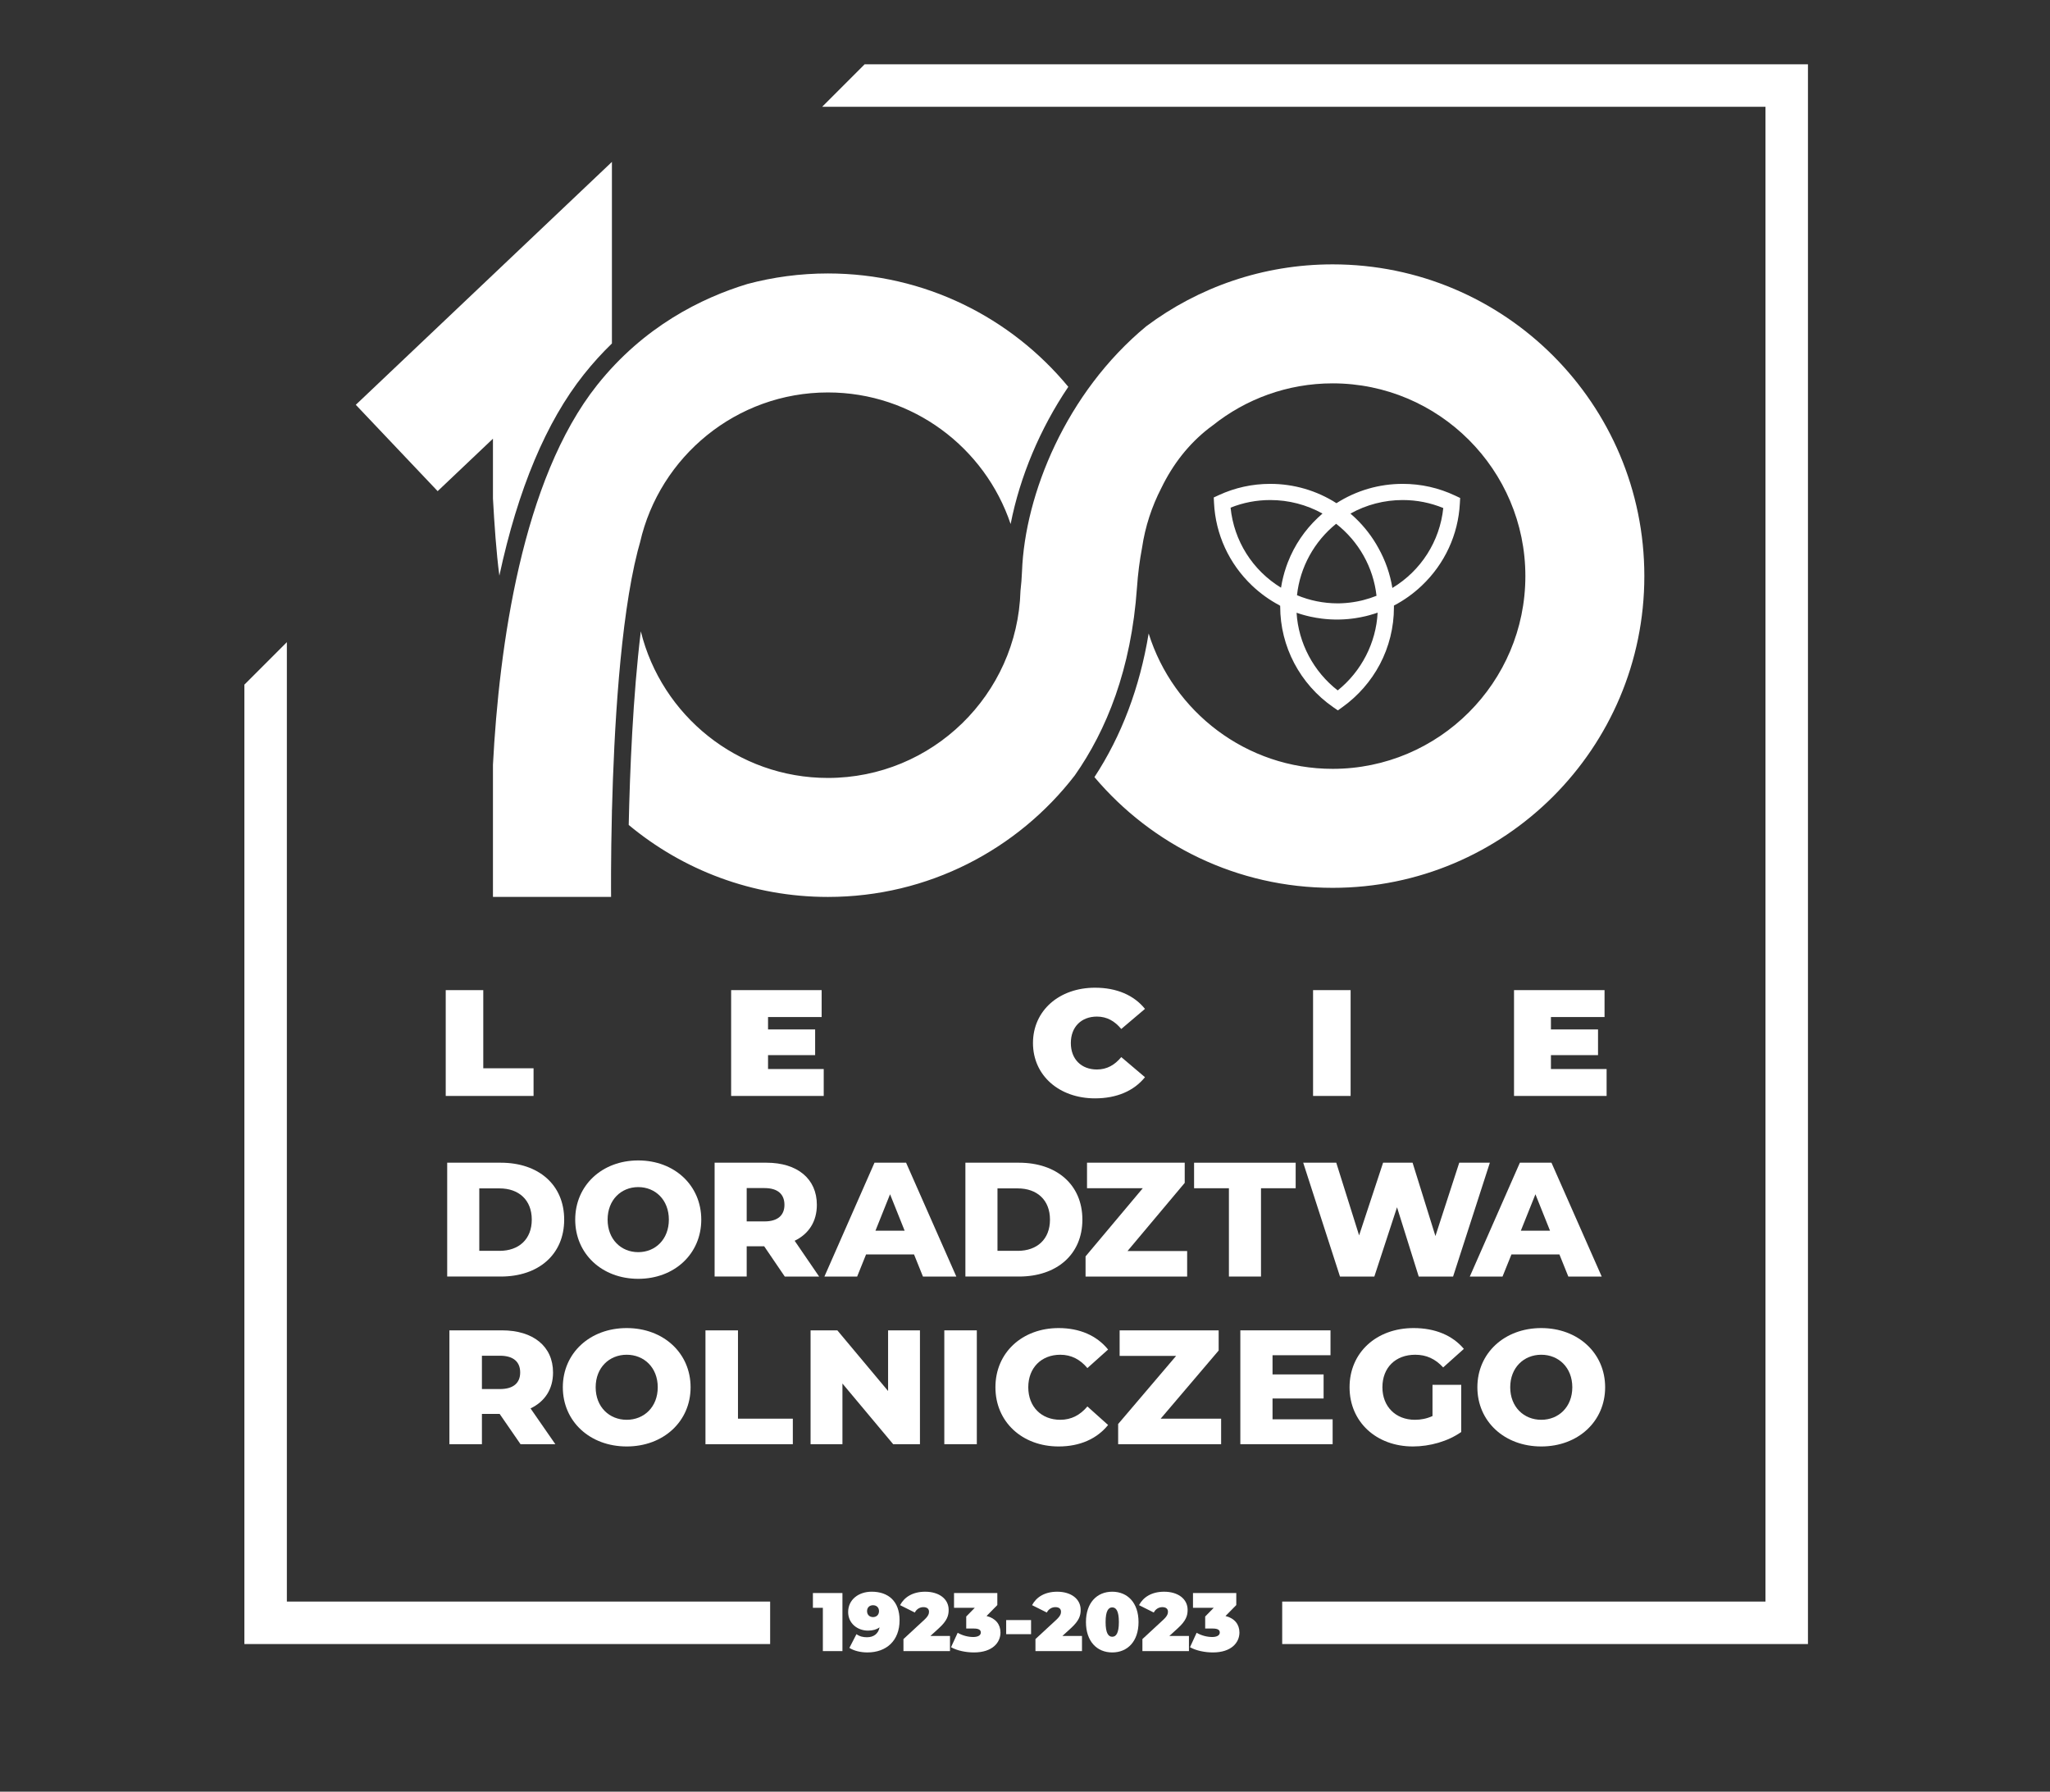 <?xml version="1.0" encoding="UTF-8" standalone="no"?><!DOCTYPE svg PUBLIC "-//W3C//DTD SVG 1.1//EN" "http://www.w3.org/Graphics/SVG/1.1/DTD/svg11.dtd"><svg width="100%" height="100%" viewBox="0 0 325 284" version="1.1" xmlns="http://www.w3.org/2000/svg" xmlns:xlink="http://www.w3.org/1999/xlink" xml:space="preserve" xmlns:serif="http://www.serif.com/" style="fill-rule:evenodd;clip-rule:evenodd;stroke-linejoin:round;stroke-miterlimit:2;"><rect x="0" y="0" width="325" height="284" fill="#333333" stroke="none"/><rect id="Uprawy" x="-1425" y="-12283.3" width="5333.33" height="13633.3" style="fill:none;"/><g id="Uprawy1" serif:id="Uprawy"><g id="Bottom-menu" serif:id="Bottom menu"><g id="Logo---bottom" serif:id="Logo - bottom"></g><g id="Layer1"></g></g><g id="Section---Partnerzy" serif:id="Section - Partnerzy"></g><g id="Header"></g><g id="Top-menu" serif:id="Top menu"></g><g id="Logotype"></g><g id="Warstwa-1" serif:id="Warstwa 1"><path d="M133.557,252.512l-0,9.205l-3.104,-0l0,-6.864l-1.578,-0l0,-2.341l4.682,0Z" style="fill:#fff;fill-rule:nonzero;"/><path d="M139.354,255.379c0,-0.579 -0.394,-0.934 -0.947,-0.934c-0.551,0 -0.947,0.355 -0.947,0.934c0,0.578 0.396,0.946 0.947,0.946c0.553,0 0.947,-0.368 0.947,-0.946m3.261,1.447c-0,3.22 -2.064,5.101 -5.101,5.101c-1.092,0 -2.157,-0.263 -2.854,-0.723l1.118,-2.17c0.538,0.381 1.091,0.486 1.67,0.486c1.051,0 1.788,-0.538 1.998,-1.564c-0.46,0.329 -1.052,0.513 -1.827,0.513c-1.683,-0 -3.157,-1.144 -3.157,-2.945c0,-1.974 1.657,-3.223 3.735,-3.223c2.63,0 4.418,1.513 4.418,4.525" style="fill:#fff;fill-rule:nonzero;"/><path d="M150.607,259.311l-0,2.406l-7.377,-0l0,-1.907l3.327,-3.077c0.631,-0.592 0.724,-0.947 0.724,-1.262c-0,-0.447 -0.303,-0.723 -0.895,-0.723c-0.552,-0 -1.079,0.302 -1.354,0.854l-2.341,-1.17c0.67,-1.262 1.999,-2.13 3.984,-2.13c2.183,-0 3.722,1.13 3.722,2.879c-0,0.908 -0.237,1.723 -1.578,2.932l-1.315,1.198l3.103,-0Z" style="fill:#fff;fill-rule:nonzero;"/><path d="M158.612,258.771c0,1.578 -1.262,3.157 -4.207,3.157c-1.263,-0 -2.644,-0.277 -3.63,-0.829l1.052,-2.288c0.789,0.46 1.696,0.67 2.472,0.67c0.697,0 1.196,-0.236 1.196,-0.71c0,-0.394 -0.302,-0.631 -1.09,-0.631l-1.224,0l0,-1.907l1.355,-1.38l-3.288,-0l0,-2.341l6.864,0l0,1.907l-1.709,1.735c1.446,0.355 2.209,1.342 2.209,2.617" style="fill:#fff;fill-rule:nonzero;"/><rect x="159.516" y="256.798" width="3.945" height="2.235" style="fill:#fff;"/><path d="M171.534,259.311l-0,2.406l-7.377,-0l-0,-1.907l3.327,-3.077c0.631,-0.592 0.723,-0.947 0.723,-1.262c0,-0.447 -0.302,-0.723 -0.894,-0.723c-0.552,-0 -1.078,0.302 -1.354,0.854l-2.341,-1.17c0.671,-1.262 1.999,-2.13 3.985,-2.13c2.182,-0 3.721,1.13 3.721,2.879c-0,0.908 -0.237,1.723 -1.579,2.932l-1.314,1.198l3.103,-0Z" style="fill:#fff;fill-rule:nonzero;"/><path d="M177.383,257.114c-0,-1.774 -0.447,-2.327 -1.053,-2.327c-0.604,0 -1.052,0.553 -1.052,2.327c0,1.776 0.448,2.328 1.052,2.328c0.606,-0 1.053,-0.552 1.053,-2.328m-5.22,0c-0,-3.05 1.735,-4.812 4.167,-4.812c2.433,-0 4.169,1.762 4.169,4.812c0,3.051 -1.736,4.814 -4.169,4.814c-2.432,-0 -4.167,-1.763 -4.167,-4.814" style="fill:#fff;fill-rule:nonzero;"/><path d="M188.491,259.311l-0,2.406l-7.377,-0l-0,-1.907l3.327,-3.077c0.631,-0.592 0.723,-0.947 0.723,-1.262c-0,-0.447 -0.302,-0.723 -0.895,-0.723c-0.552,-0 -1.078,0.302 -1.353,0.854l-2.341,-1.17c0.67,-1.262 1.999,-2.13 3.984,-2.13c2.183,-0 3.721,1.13 3.721,2.879c0,0.908 -0.237,1.723 -1.578,2.932l-1.314,1.198l3.103,-0Z" style="fill:#fff;fill-rule:nonzero;"/><path d="M196.496,258.771c0,1.578 -1.263,3.157 -4.208,3.157c-1.263,-0 -2.644,-0.277 -3.63,-0.829l1.052,-2.288c0.79,0.46 1.697,0.67 2.473,0.67c0.697,0 1.196,-0.236 1.196,-0.71c-0,-0.394 -0.302,-0.631 -1.091,-0.631l-1.223,0l0,-1.907l1.355,-1.38l-3.288,-0l-0,-2.341l6.863,0l0,1.907l-1.709,1.735c1.447,0.355 2.21,1.342 2.21,2.617" style="fill:#fff;fill-rule:nonzero;"/><path d="M79.194,198.272c3.057,-0 5.112,-1.83 5.112,-4.949c0,-3.119 -2.055,-4.95 -5.112,-4.95l-3.21,0l-0,9.899l3.21,-0Zm-8.297,-13.971l8.503,-0c5.96,-0 10.044,3.48 10.044,9.022c0,5.542 -4.084,9.022 -10.044,9.022l-8.503,-0l-0,-18.044Z" style="fill:#fff;fill-rule:nonzero;"/><path d="M106.039,193.323c0,-3.119 -2.132,-5.156 -4.855,-5.156c-2.723,0 -4.855,2.037 -4.855,5.156c0,3.119 2.132,5.156 4.855,5.156c2.723,-0 4.855,-2.037 4.855,-5.156m-14.847,-0c-0,-5.414 4.238,-9.383 9.992,-9.383c5.754,-0 9.993,3.969 9.993,9.383c-0,5.414 -4.239,9.383 -9.993,9.383c-5.754,0 -9.992,-3.969 -9.992,-9.383" style="fill:#fff;fill-rule:nonzero;"/><path d="M121.204,188.322l-2.826,0l-0,5.284l2.826,0c2.106,0 3.159,-0.979 3.159,-2.629c0,-1.675 -1.053,-2.655 -3.159,-2.655m-0.052,9.228l-2.774,0l-0,4.795l-5.087,-0l0,-18.044l8.221,-0c4.906,-0 7.989,2.552 7.989,6.676c0,2.656 -1.285,4.615 -3.52,5.697l3.879,5.671l-5.446,-0l-3.262,-4.795Z" style="fill:#fff;fill-rule:nonzero;"/><path d="M143.417,195.075l-2.312,-5.773l-2.312,5.773l4.624,0Zm1.49,3.764l-7.604,-0l-1.412,3.506l-5.19,-0l7.938,-18.044l5.009,-0l7.964,18.044l-5.292,-0l-1.413,-3.506Z" style="fill:#fff;fill-rule:nonzero;"/><path d="M161.348,198.272c3.057,-0 5.112,-1.83 5.112,-4.949c0,-3.119 -2.055,-4.95 -5.112,-4.95l-3.211,0l0,9.899l3.211,-0Zm-8.297,-13.971l8.503,-0c5.959,-0 10.044,3.48 10.044,9.022c-0,5.542 -4.085,9.022 -10.044,9.022l-8.503,-0l0,-18.044Z" style="fill:#fff;fill-rule:nonzero;"/><path d="M188.207,198.298l0,4.047l-16.106,-0l-0,-3.196l9.069,-10.801l-8.838,0l0,-4.047l15.49,-0l0,3.196l-9.068,10.801l9.453,-0Z" style="fill:#fff;fill-rule:nonzero;"/><path d="M194.828,188.348l-5.522,0l-0,-4.047l16.106,-0l-0,4.047l-5.497,0l-0,13.997l-5.087,-0l0,-13.997Z" style="fill:#fff;fill-rule:nonzero;"/><path d="M236.198,184.301l-5.83,18.044l-5.447,-0l-3.442,-10.982l-3.596,10.982l-5.446,-0l-5.831,-18.044l5.24,-0l3.622,11.522l3.802,-11.522l4.675,-0l3.622,11.626l3.776,-11.626l4.855,-0Z" style="fill:#fff;fill-rule:nonzero;"/><path d="M245.734,195.075l-2.312,-5.773l-2.312,5.773l4.624,0Zm1.49,3.764l-7.604,-0l-1.413,3.506l-5.189,-0l7.938,-18.044l5.009,-0l7.963,18.044l-5.292,-0l-1.412,-3.506Z" style="fill:#fff;fill-rule:nonzero;"/><path d="M79.266,214.895l-2.864,-0l0,5.284l2.864,-0c2.135,-0 3.203,-0.979 3.203,-2.629c-0,-1.676 -1.068,-2.655 -3.203,-2.655m-0.052,9.228l-2.812,-0l0,4.795l-5.155,-0l0,-18.044l8.332,-0c4.973,-0 8.097,2.552 8.097,6.676c-0,2.655 -1.302,4.614 -3.567,5.697l3.931,5.671l-5.519,-0l-3.307,-4.795Z" style="fill:#fff;fill-rule:nonzero;"/><path d="M104.276,219.895c0,-3.119 -2.161,-5.155 -4.921,-5.155c-2.76,-0 -4.92,2.036 -4.92,5.155c-0,3.12 2.16,5.156 4.92,5.156c2.76,-0 4.921,-2.036 4.921,-5.156m-15.048,0c-0,-5.413 4.295,-9.383 10.127,-9.383c5.832,0 10.129,3.97 10.129,9.383c-0,5.414 -4.297,9.384 -10.129,9.384c-5.832,-0 -10.127,-3.97 -10.127,-9.384" style="fill:#fff;fill-rule:nonzero;"/><path d="M111.842,210.874l5.155,-0l0,13.996l8.696,0l0,4.048l-13.851,-0l0,-18.044Z" style="fill:#fff;fill-rule:nonzero;"/><path d="M145.846,210.874l-0,18.044l-4.244,-0l-8.045,-9.615l-0,9.615l-5.051,-0l-0,-18.044l4.243,-0l8.046,9.614l-0,-9.614l5.051,-0Z" style="fill:#fff;fill-rule:nonzero;"/><rect x="149.707" y="210.874" width="5.155" height="18.044" style="fill:#fff;"/><path d="M157.812,219.895c-0,-5.49 4.244,-9.383 10.023,-9.383c3.36,0 6.067,1.212 7.837,3.403l-3.28,2.939c-1.146,-1.366 -2.552,-2.114 -4.296,-2.114c-2.994,-0 -5.077,2.062 -5.077,5.155c0,3.094 2.083,5.156 5.077,5.156c1.744,-0 3.15,-0.748 4.296,-2.114l3.28,2.939c-1.77,2.191 -4.477,3.403 -7.837,3.403c-5.779,-0 -10.023,-3.893 -10.023,-9.384" style="fill:#fff;fill-rule:nonzero;"/><path d="M193.593,224.87l-0,4.048l-16.325,-0l0,-3.197l9.192,-10.8l-8.957,-0l0,-4.047l15.7,-0l-0,3.196l-9.191,10.8l9.581,0Z" style="fill:#fff;fill-rule:nonzero;"/><path d="M211.272,224.974l-0,3.944l-14.633,-0l0,-18.044l14.294,-0l0,3.943l-9.19,0l-0,3.042l8.097,-0l-0,3.816l-8.097,-0l-0,3.299l9.529,-0Z" style="fill:#fff;fill-rule:nonzero;"/><path d="M227.103,219.509l4.556,-0l-0,7.475c-2.109,1.495 -4.999,2.294 -7.655,2.294c-5.806,0 -10.05,-3.892 -10.05,-9.383c-0,-5.49 4.244,-9.383 10.154,-9.383c3.411,0 6.171,1.16 7.968,3.3l-3.281,2.939c-1.25,-1.367 -2.682,-2.011 -4.426,-2.011c-3.125,0 -5.207,2.036 -5.207,5.155c-0,3.042 2.082,5.156 5.154,5.156c0.964,-0 1.875,-0.181 2.787,-0.593l-0,-4.949Z" style="fill:#fff;fill-rule:nonzero;"/><path d="M249.268,219.895c-0,-3.119 -2.162,-5.155 -4.921,-5.155c-2.76,-0 -4.921,2.036 -4.921,5.155c-0,3.12 2.161,5.156 4.921,5.156c2.759,-0 4.921,-2.036 4.921,-5.156m-15.05,0c0,-5.413 4.296,-9.383 10.129,-9.383c5.831,0 10.127,3.97 10.127,9.383c0,5.414 -4.296,9.384 -10.127,9.384c-5.833,-0 -10.129,-3.97 -10.129,-9.384" style="fill:#fff;fill-rule:nonzero;"/><path d="M130.262,161.211l0,-4.266l-14.351,0l-0,16.773l14.679,0l0,-4.265l-8.828,0l0,-2.204l7.467,-0l-0,-4.073l-7.467,-0l0,-1.965l8.5,0Z" style="fill:#fff;fill-rule:nonzero;"/><path d="M211.276,41.904c-11.082,0 -21.31,3.651 -29.551,9.813c-12.74,10.544 -19.245,26.67 -19.699,38.853c-0.04,1.074 -0.129,2.098 -0.243,3.097c-0.483,16.427 -13.987,29.645 -30.529,29.645c-14.326,-0 -26.375,-9.914 -29.661,-23.24c-1.251,10.257 -1.735,22.164 -1.918,30.691c8.563,7.123 19.57,11.41 31.579,11.41c15.933,-0 30.099,-7.547 39.134,-19.255c5.03,-7.163 8.957,-16.82 9.865,-29.787c0.154,-2.211 0.425,-4.309 0.803,-6.296c0.496,-3.363 1.547,-6.545 3.049,-9.46c1.862,-3.833 4.358,-6.997 7.496,-9.453c0.222,-0.173 0.445,-0.336 0.67,-0.5c5.22,-4.161 11.825,-6.657 19.005,-6.657c16.847,-0 30.553,13.705 30.553,30.552c-0,16.847 -13.706,30.552 -30.553,30.552c-13.681,0 -25.29,-9.039 -29.17,-21.459c-1.419,8.59 -4.294,16.207 -8.595,22.771c9.064,10.732 22.618,17.549 37.765,17.549c27.29,0 49.414,-22.123 49.414,-49.413c-0,-27.29 -22.124,-49.413 -49.414,-49.413" style="fill:#fff;fill-rule:nonzero;"/><rect x="208.169" y="156.945" width="5.952" height="16.773" style="fill:#fff;"/><path d="M70.664,156.946l0,16.772l13.923,0l0,-4.385l-7.971,0l0,-12.387l-5.952,-0Z" style="fill:#fff;fill-rule:nonzero;"/><path d="M78.151,121.221l0,20.951l18.728,0c-0.005,-0.581 -0.052,-5.989 0.133,-13.454l0,-0.336c0.003,0.003 0.006,0.005 0.009,0.008c0.316,-12.325 1.269,-30.058 4.068,-41.023c0.121,-0.473 0.249,-0.939 0.383,-1.4c3.098,-13.586 15.27,-23.76 29.782,-23.76c13.459,0 24.905,8.752 28.967,20.861c1.468,-7.497 4.655,-15.109 9.144,-21.752c-9.063,-10.973 -22.768,-17.97 -38.111,-17.97c-4.414,0 -8.693,0.583 -12.765,1.669c-7.259,2.206 -16.431,6.73 -23.814,16.01c-11.941,15.01 -15.544,41.526 -16.524,60.196" style="fill:#fff;fill-rule:nonzero;"/><path d="M254.379,161.211l-0,-4.266l-14.351,0l-0,16.773l14.679,0l0,-4.265l-8.828,0l-0,-2.204l7.466,-0l-0,-4.073l-7.466,-0l-0,-1.965l8.5,0Z" style="fill:#fff;fill-rule:nonzero;"/><path d="M220.741,93.199c-0.361,-2.225 -1.105,-4.354 -2.213,-6.335c-0.967,-1.766 -2.205,-3.373 -3.68,-4.777c-0.242,-0.23 -0.494,-0.458 -0.754,-0.68c2.522,-1.406 5.37,-2.146 8.28,-2.146c2.232,-0 4.397,0.427 6.439,1.269c-0.549,5.263 -3.53,9.931 -8.072,12.669m-8.666,16.238c-3.834,-2.979 -6.23,-7.513 -6.521,-12.311c0.183,0.064 0.366,0.124 0.549,0.182l0.097,0.03c0.118,0.036 0.237,0.072 0.355,0.106c0.071,0.02 0.143,0.04 0.216,0.06c0.076,0.021 0.153,0.042 0.229,0.062c0.096,0.025 0.192,0.05 0.289,0.074l0.141,0.033c0.119,0.029 0.238,0.057 0.364,0.084c0.575,0.125 1.169,0.225 1.763,0.299l0.092,0.011c0.117,0.013 0.234,0.026 0.352,0.037c0.053,0.006 0.106,0.011 0.158,0.016c0.104,0.009 0.208,0.018 0.312,0.026c0.071,0.005 0.144,0.01 0.227,0.015c0.086,0.006 0.172,0.011 0.257,0.016c0.096,0.004 0.192,0.008 0.289,0.011l0.065,0.002c0.047,0.002 0.094,0.004 0.141,0.006c0.168,0.004 0.337,0.006 0.506,0.006l0.104,-0.001c0.132,-0.001 0.264,-0.002 0.396,-0.005l0.243,-0.009c0.082,-0.003 0.164,-0.006 0.245,-0.01l0.292,-0.017c0.063,-0.004 0.127,-0.009 0.189,-0.013l0.089,-0.007c0.064,-0.005 0.128,-0.011 0.2,-0.017l0.02,-0.002c0.054,-0.005 0.108,-0.01 0.162,-0.015l0.088,-0.009c0.079,-0.008 0.158,-0.017 0.24,-0.026l0.235,-0.029c0.088,-0.012 0.176,-0.023 0.256,-0.034l0.129,-0.019c0.537,-0.08 1.077,-0.183 1.606,-0.308l0.15,-0.036c0.134,-0.032 0.267,-0.067 0.399,-0.103l0.094,-0.025c0.247,-0.067 0.503,-0.143 0.762,-0.225c0.086,-0.028 0.172,-0.055 0.26,-0.084l0.145,-0.049c0.048,-0.017 0.096,-0.033 0.145,-0.05c-0.241,4.769 -2.566,9.31 -6.33,12.328m-7.948,-20.19c-0.036,0.095 -0.071,0.19 -0.105,0.284c-0.029,0.078 -0.057,0.156 -0.085,0.236l-0.045,0.134c-0.349,1.019 -0.612,2.076 -0.783,3.143l-0.008,0.049c-0.003,0.021 -0.007,0.042 -0.01,0.063c-4.516,-2.755 -7.47,-7.429 -7.998,-12.688c1.999,-0.801 4.112,-1.207 6.288,-1.207c2.913,-0 5.762,0.739 8.283,2.143c-0.262,0.225 -0.502,0.441 -0.731,0.658c-2.109,2 -3.708,4.37 -4.752,7.045l-0.054,0.14Zm7.699,-6.225c3.594,2.805 5.906,6.929 6.401,11.415c-0.673,0.269 -1.364,0.495 -2.059,0.673l-0.044,0.011c-0.119,0.03 -0.238,0.06 -0.358,0.088c-0.032,0.007 -0.063,0.013 -0.095,0.02l-0.12,0.026c-0.064,0.014 -0.127,0.029 -0.191,0.041c-0.061,0.013 -0.122,0.024 -0.182,0.036l-0.243,0.045c-0.089,0.016 -0.179,0.031 -0.267,0.044l-0.159,0.026c-0.095,0.014 -0.189,0.028 -0.29,0.04l-0.129,0.018c-0.091,0.011 -0.183,0.021 -0.276,0.031l-0.136,0.015c-0.094,0.01 -0.19,0.018 -0.287,0.026l-0.123,0.01c-0.104,0.008 -0.21,0.015 -0.318,0.021l-0.091,0.006c-0.119,0.006 -0.24,0.011 -0.364,0.015l-0.045,0.001c-0.137,0.004 -0.276,0.006 -0.41,0.007c-2.227,-0.009 -4.385,-0.444 -6.419,-1.292c0.479,-4.42 2.721,-8.511 6.205,-11.323m19.616,-3.23l0.046,-0.858l-0.778,-0.368c-2.621,-1.241 -5.426,-1.87 -8.336,-1.87c-3.74,0 -7.362,1.058 -10.497,3.063c-3.134,-2.005 -6.756,-3.063 -10.496,-3.063c-2.847,0 -5.596,0.603 -8.172,1.793l-0.785,0.362l0.042,0.864c0.242,4.98 2.381,9.631 6.022,13.097c1.307,1.243 2.77,2.297 4.354,3.134l-0,0.018l0.115,0.056c0,0.037 -0,0.074 -0,0.111c-0,6.346 3.14,12.312 8.399,15.958l0.742,0.515l0.734,-0.526c2.468,-1.765 4.517,-4.111 5.928,-6.781c1.459,-2.762 2.23,-5.877 2.23,-9.008c0,-0.099 -0,-0.199 -0.002,-0.3c1.605,-0.839 3.088,-1.899 4.409,-3.153c3.637,-3.448 5.785,-8.081 6.045,-13.044" style="fill:#fff;fill-rule:nonzero;"/><path d="M78.151,69.538l0,9.465c0.221,4.003 0.529,8.587 1.017,12.243c2.945,-13.699 7.426,-24.392 13.398,-31.898c1.432,-1.8 2.922,-3.43 4.446,-4.907l0,-28.779l-40.605,38.503l12.977,13.687l8.767,-8.314Z" style="fill:#fff;fill-rule:nonzero;"/><path d="M122.096,253.861l-76.617,-0l0,-152.073l-6.735,6.736l-0,152.073l83.352,-0l0,-6.736Z" style="fill:#fff;fill-rule:nonzero;"/><path d="M173.905,161.139c1.588,0 2.824,0.719 3.858,1.965l3.758,-3.187c-1.74,-2.156 -4.463,-3.355 -7.919,-3.355c-5.675,0 -9.837,3.618 -9.837,8.77c-0,5.152 4.162,8.769 9.837,8.769c3.456,0 6.179,-1.197 7.919,-3.354l-3.758,-3.187c-1.034,1.247 -2.27,1.965 -3.858,1.965c-2.472,-0 -4.137,-1.629 -4.137,-4.193c-0,-2.564 1.665,-4.193 4.137,-4.193" style="fill:#fff;fill-rule:nonzero;"/><path d="M137.078,10.19l-6.736,6.736l149.549,0l0,236.935l-76.615,-0l-0,6.736l83.352,-0l-0,-250.407l-149.55,0Z" style="fill:#fff;fill-rule:nonzero;"/></g></g></svg>